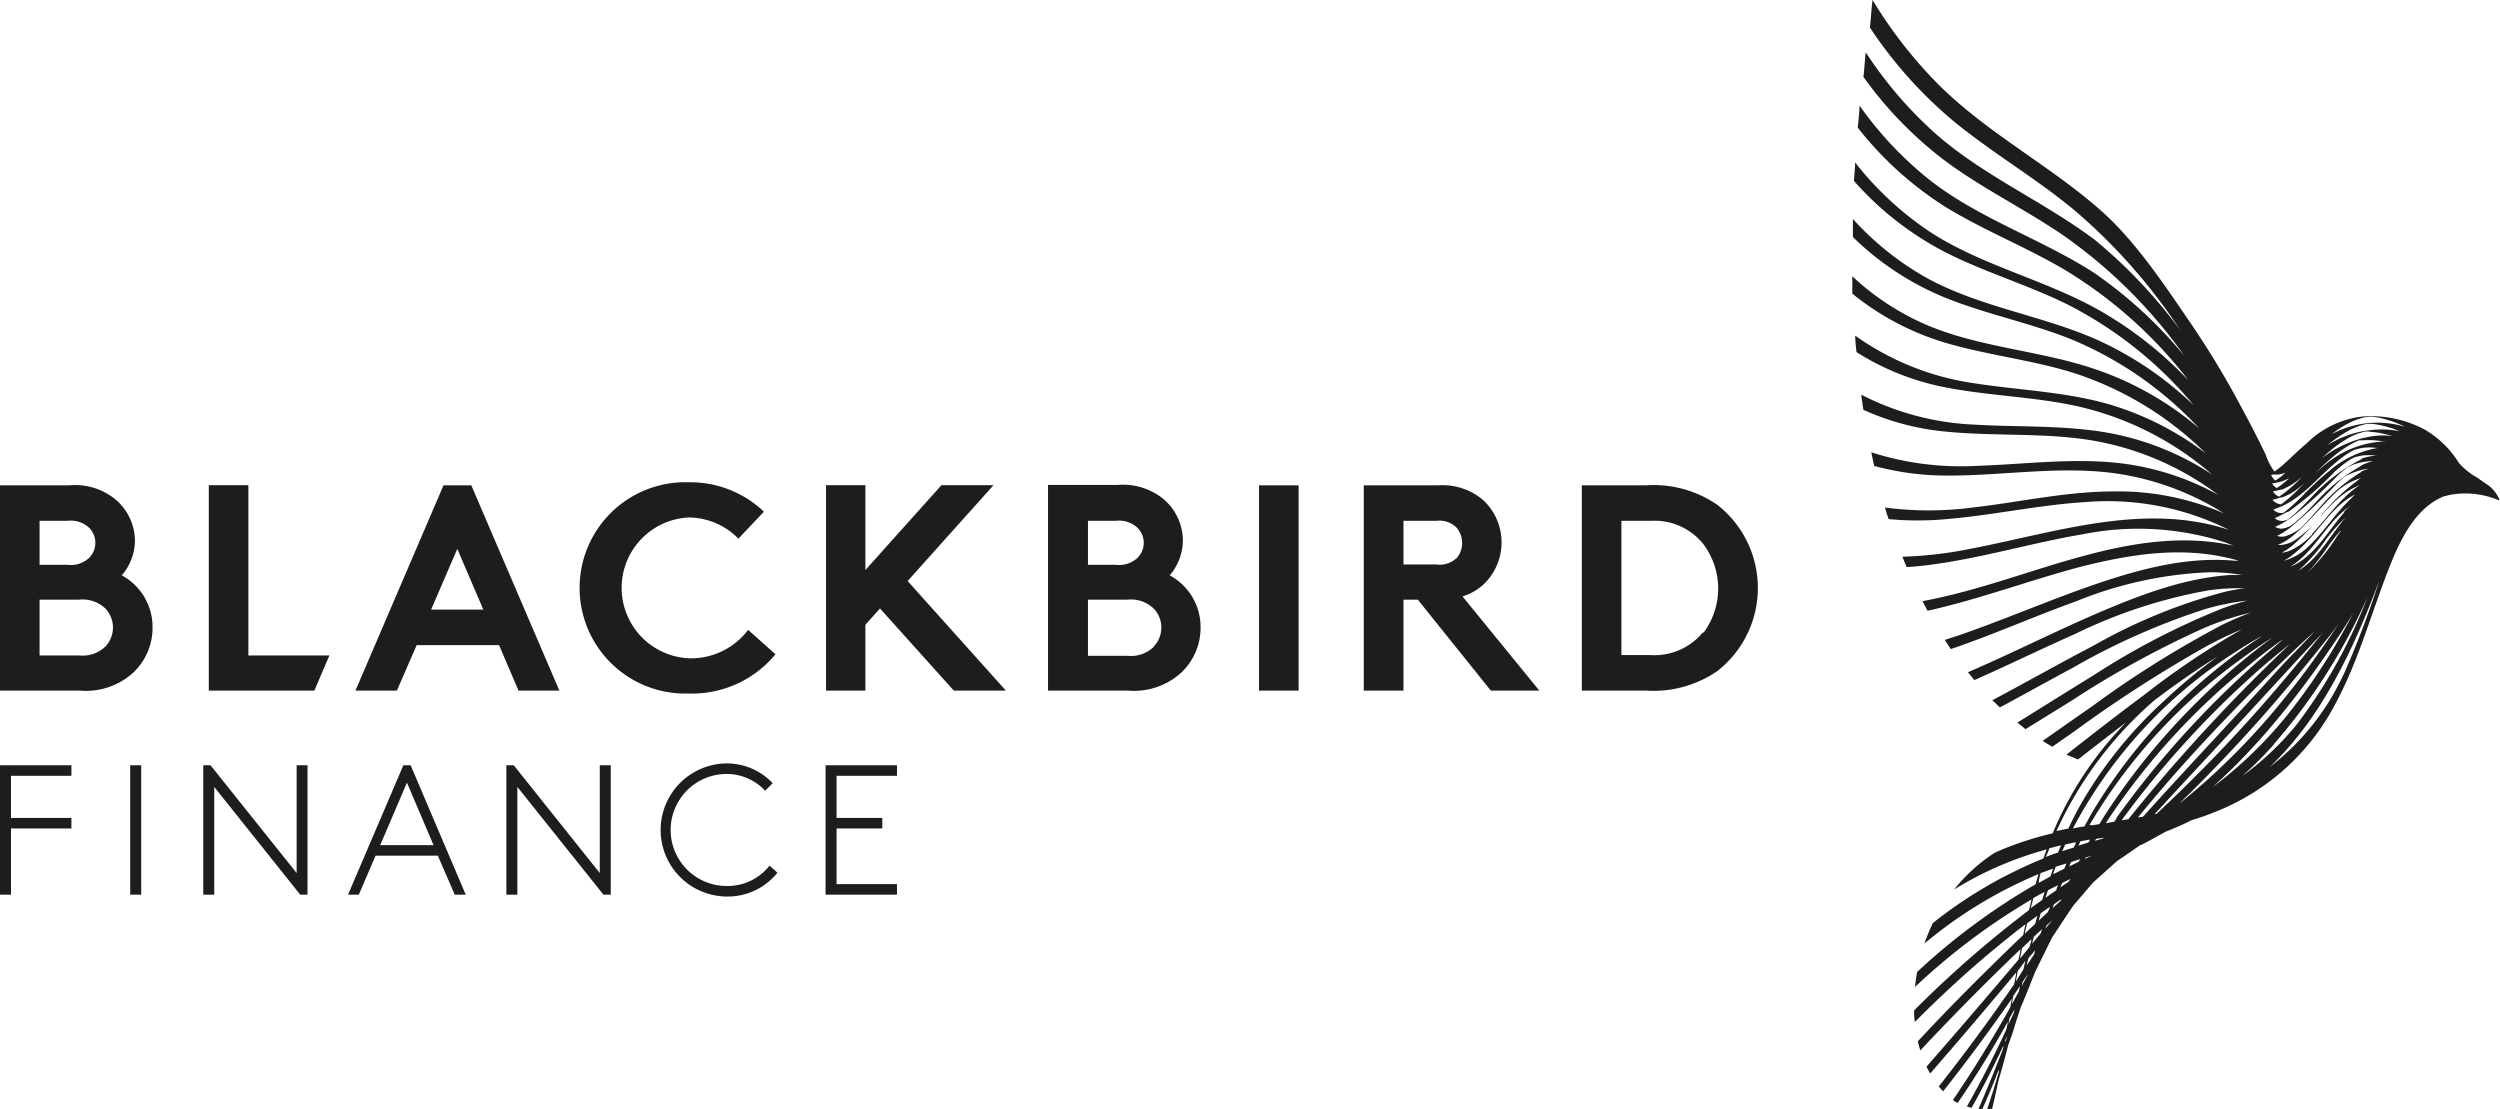 <svg xmlns="http://www.w3.org/2000/svg" viewBox="0 0 216 95.81"><g data-name="Layer 2"><g data-name="Homepage 04 copy 5"><path d="M176.66 77l-.48.25-.49.28c-.07.29-.15.58-.22.88l1-.72zM177.34 75l-1 .36h-.06c-.09.28-.18.56-.26.84l1-.56c.16-.19.24-.42.32-.64zM176.1 79.57l.8-.75c.05-.15.11-.29.16-.44l-.82.58zM179.37 72.75h-.11l-.83.17c-.08.2-.17.39-.25.58l1-.33zM176.06 79.08l-.88.65c-.07.3-.13.6-.2.9l.9-.85c.05-.23.12-.47.18-.7zM177.39 75.52h.08l.89-.45c.06-.15.12-.3.19-.45l-.93.32c-.08.17-.16.37-.23.58zM177.86 73.63c.08-.21.17-.41.25-.62l-1 .26c-.1.25-.19.5-.28.75.3-.11.6-.23.91-.33zM173.53 88.51l.46-1a2.46 2.46 0 0 1 .07-.29l-.44.78zM175.11 83.41l.63-.94.12-.4-.6.7zM176.7 80.19l.58-.68-.51.46a2.25 2.25 0 0 1-.07.22zM174.69 85.17l.49-.91v-.08l-.43.63c0 .12-.03.24-.06.36zM175.51 81.13l-.8.76c-.06.29-.12.58-.17.86l.81-1c.05-.18.11-.4.16-.62zM175 83l-.71.85c-.05.3-.11.6-.16.91l.7-1c.1-.24.17-.48.17-.76zM175.73 80.92l-.15.6.74-.88.12-.38-.6.56zM173.84 86.72c.19-.35.39-.7.58-1.06l.12-.5c-.2.29-.39.58-.59.86-.04.24-.07.47-.11.7zM179.58 73.06l.86-.27c0-.08.09-.16.13-.25l-.81.14a.61.61 0 0 1-.07.14zM37.25 52.7h4.51l-2.25-5.25-2.26 5.25zM32.85 73.02h4.61l-2.3-5.4-2.31 5.4zM98.27 48.14a1.84 1.84 0 0 0 0-2.54 2.32 2.32 0 0 0-1.9-.63H94v3.8h2.41a2.32 2.32 0 0 0 1.86-.63zM7.73 48.14a1.84 1.84 0 0 0 0-2.54 2.31 2.31 0 0 0-1.9-.6H3.42v3.8h2.41a2.31 2.31 0 0 0 1.9-.66zM179.07 71.58q.5-.1 1-.18c.22-.41.44-.82.67-1.22A47.05 47.05 0 0 1 195.33 55q-1.12.63-2.19 1.32a40.51 40.51 0 0 0-14.07 15.26zM97.38 51.81H94v4.82h3.42a2.82 2.82 0 0 0 2.28-.79 2.37 2.37 0 0 0 0-3.24 2.82 2.82 0 0 0-2.32-.79zM6.84 51.81H3.42v4.82h3.42a2.84 2.84 0 0 0 2.29-.79 2.4 2.4 0 0 0 0-3.24 2.84 2.84 0 0 0-2.29-.79zM196.71 42.17a6.94 6.94 0 0 0 1.09-.87 3.76 3.76 0 0 1-1.49.46 1.12 1.12 0 0 0 .4.41zM124.09 45h-2.83v3.8h2.83a2.12 2.12 0 0 0 1.73-.53 2.06 2.06 0 0 0 0-2.71 2.11 2.11 0 0 0-1.73-.56zM197.47 40.75a2.22 2.22 0 0 1-.65.17h-.6a1.48 1.48 0 0 0 .36.48 4.52 4.52 0 0 0 .89-.65zM197 42.31a4.75 4.75 0 0 1-.63.14 1 1 0 0 0 .52.46 10.82 10.82 0 0 0 2-1.74 5.62 5.62 0 0 1-1.83 1.1zM142.63 45h-2.54v11.63h2.54a5.42 5.42 0 0 0 4.53-2 6.39 6.39 0 0 0 0-7.7 5.39 5.39 0 0 0-4.53-1.93zM173.26 90.06c.06-.17.12-.35.19-.53l-.16.33z" fill="none"/><path d="M179.66 69.77a36.85 36.85 0 0 1 7.16-9 46.54 46.54 0 0 1 4.82-4c-1.89 1.16-3.71 2.46-5.48 3.79a33 33 0 0 0-8.51 11.38l1.07-.23c.28-.71.6-1.32.94-1.94zM197.11 59c1.21-1.43 2.4-2.89 3.58-4.35-1.79 1.9-3.56 3.83-5.33 5.75-3.05 3.32-6.14 6.6-9.19 9.92h.14A132.45 132.45 0 0 0 197.11 59zM197.43 60.29c1.67-2.07 3.21-4.24 4.69-6.44q-.51.7-1.08 1.41c-1.75 2.19-3.54 4.37-5.39 6.48-2.32 2.66-4.74 5.18-7.26 7.62a59.64 59.64 0 0 0 9.04-9.07zM198.46 62.59a44 44 0 0 0 6.08-10.94 50.35 50.35 0 0 1-8.06 12.65 32.79 32.79 0 0 1-2.75 2.78 24.81 24.81 0 0 0 4.73-4.49z" fill="none"/><path d="M197.9 61.46a52.36 52.36 0 0 0 5.41-8.46c-.67 1.15-1.4 2.25-2.17 3.35a76.62 76.62 0 0 1-5.21 6.81 56.08 56.08 0 0 1-4.75 4.84 36 36 0 0 0 6.72-6.54zM200 54.56q-2.58 2.34-5 4.8c-3.57 3.6-7.05 7.33-10.25 11.27l.44-.07c3.87-4.27 7.81-8.48 11.72-12.73.98-1.1 2.09-2.17 3.09-3.27zM203.18 40.19c-.08 0-.34.17-.45.24l-.08.06c-.25.19-.49.4-.72.61a37.89 37.89 0 0 1-4 3.63l-.24.15a5.38 5.38 0 0 1-1.15.63 1.07 1.07 0 0 0 .51.17 2 2 0 0 0 .71-.19l.14-.07.21-.15c.31-.3.89-.81 1-.89.37-.37.73-.76 1.09-1.14a15 15 0 0 1 3.8-3 5.28 5.28 0 0 1 1-.38 5.16 5.16 0 0 0-1.82.33zM197.86 55.63c-1.14.92-2.28 1.85-3.37 2.85a82.65 82.65 0 0 0-11.18 12.39l.58-.09a150.45 150.45 0 0 1 12.68-13.91z" fill="none"/><path d="M205.2 39.24a5.25 5.25 0 0 0-1.19 0l-.49.11-.16.05a4.11 4.11 0 0 0-.48.27l-.34.24c-.29.22-.56.45-.83.68a27.19 27.19 0 0 1-4.08 3.53h-.08l-.38.2a6.1 6.1 0 0 1-.68.32l.06.06a.9.9 0 0 0 .84.14.86.86 0 0 0 .21-.07c.2-.15.45-.34.59-.47l.48-.46c.37-.36.72-.73 1.08-1.1a15.12 15.12 0 0 1 4.25-3.11 5.55 5.55 0 0 1 1.3-.39zM206.25 36.31a6 6 0 0 0-1.33-.26 3.85 3.85 0 0 0-.73.07 6.25 6.25 0 0 0-1.12.41 9.26 9.26 0 0 0-1.59 1 8.31 8.31 0 0 1 6.33-.58 9.89 9.89 0 0 0-1.56-.64z" fill="none"/><path d="M204.62 36.64a1.52 1.52 0 0 0-.39.06 6.66 6.66 0 0 0-1.15.44 11.91 11.91 0 0 0-2 1.36 8.67 8.67 0 0 1 3.42-1.29 7.93 7.93 0 0 1 2.87.11 9.16 9.16 0 0 0-2.29-.63 2.3 2.3 0 0 0-.46-.05zM197.09 65.35c-.32.34-.64.66-1 1a21.23 21.23 0 0 0 6.38-8 82.5 82.5 0 0 0 3.06-8c-.27.7-.52 1.39-.78 2-1.86 4.65-4.18 9.29-7.66 13zM203.34 38.83a8.58 8.58 0 0 0-1.71 1.22c-1.45 1.24-2.6 2.69-4.29 3.53l-.33.15-.25.1-.34.13a.9.9 0 0 0 .88.27l.1-.07.53-.44c.34-.3.66-.62 1-.94a25.15 25.15 0 0 1 2.33-2.17 8.59 8.59 0 0 1 4.33-2h.2c-.17 0-.34 0-.51-.06a4 4 0 0 0-1.94.28z" fill="none"/><path d="M204.53 37.29h-.21a8.53 8.53 0 0 0-1 .33 9.94 9.94 0 0 0-2.04 1.38c-.22.18-.44.38-.66.58a10.06 10.06 0 0 1 3.7-1.77 6.29 6.29 0 0 1 2.37-.13 10.61 10.61 0 0 0-1.46-.33z" fill="none"/><path d="M204 38a.59.59 0 0 0-.19 0l-.37.17a9.86 9.86 0 0 0-1.91 1.29c-1 .8-1.82 1.73-2.78 2.54a4.84 4.84 0 0 1-1.58.93h-.12a6.6 6.6 0 0 1-.71.21 1.22 1.22 0 0 0 .75.39 11.49 11.49 0 0 0 1.57-1.38 26.61 26.61 0 0 1 2.49-2.15 8.41 8.41 0 0 1 4.71-1.8h.36a7.69 7.69 0 0 0-1-.16A8.7 8.7 0 0 0 204 38zM202.66 44.68a15.43 15.43 0 0 0-1.66 1.88 15.14 15.14 0 0 1-2.54 2.83c1.69-.92 2.72-2.81 3.87-4.28.08-.11.21-.29.33-.43zM195.64 55.6l.67-.5c-1 .61-1.91 1.25-2.83 1.94a47.24 47.24 0 0 0-13 14.28h.33l.53-.09.39-.63a58.66 58.66 0 0 1 13.91-15z" fill="none"/><path d="M196.19 56.12l1.14-1c-1.16.82-2.28 1.68-3.36 2.59a58.88 58.88 0 0 0-12 13.33l.73-.12.21-.3a81.56 81.56 0 0 1 13.28-14.5zM203.11 40.9a2.63 2.63 0 0 0-.58.3c-.13.11-.26.22-.38.34l-.24.22a49.1 49.1 0 0 1-3.91 3.71 6.15 6.15 0 0 1-1.24.8 1.22 1.22 0 0 0 .93-.05 3.73 3.73 0 0 0 1-.55l.17-.13.21-.21.55-.59.89-1a14.77 14.77 0 0 1 3.54-3 5.37 5.37 0 0 1 .65-.29 5.26 5.26 0 0 0-1.59.45zM181 72.63l.71-.21v-.06l-.65.1zM178.74 74.84l.83-.4.12-.23-.78.25c-.06.13-.11.26-.17.38zM178 76.65l.78-.53a1.86 1.86 0 0 0 .1-.2l-.72.35c-.07.13-.16.26-.16.38zM180.1 74.19l.64-.3-.57.18a.75.75 0 0 0-.07.12zM177.79 76.45l-.88.45-.21.65.51-.36.41-.28c.05-.16.11-.31.17-.46zM177.31 78.45l.69-.63.06-.15-.63.44zM203.84 41.93a6.58 6.58 0 0 0-1.94 1.22c-1.24 1.11-2.2 2.49-3.44 3.61a5.85 5.85 0 0 1-1.34 1 2.18 2.18 0 0 0 .71-.18 5.86 5.86 0 0 0 1.93-1.42c1.28-1.31 2.3-2.89 3.78-4zM201.46 45.13c-1.12 1.29-2.12 2.91-3.62 3.82a4.27 4.27 0 0 0 .85-.44c1.6-1.06 2.59-2.86 3.83-4.27.2-.23.42-.45.64-.66a9.86 9.86 0 0 0-1.7 1.55z" fill="none"/><path d="M201.79 44c-1.28 1.28-2.29 2.9-3.77 4a4.25 4.25 0 0 1-.74.44 4.72 4.72 0 0 0 2.11-1.21c1.36-1.25 2.33-2.88 3.69-4.14l.41-.35a7.09 7.09 0 0 0-1.7 1.26zM201.92 46.27c.09-.14.2-.28.3-.42-.46.52-.89 1.08-1.32 1.66a18.81 18.81 0 0 1-1.53 1.91 16.66 16.66 0 0 0 2.55-3.15zM201.91 42.39c-1.07 1-2.24 2.43-3.45 3.52a5.51 5.51 0 0 1-1.67 1.09h.19a2.62 2.62 0 0 0 1.36-.47 9.57 9.57 0 0 0 2.06-1.91 17.11 17.11 0 0 1 3.38-3.26c.15-.09.3-.18.46-.26a5.5 5.5 0 0 0-2.33 1.29z" fill="none"/><path fill="#1d1d1b" d="M21.46 41.92h-3.42v17.75h9.12l1.3-3.04h-7V41.92zM10.52 49.71a4.66 4.66 0 0 0 1.14-3A4.73 4.73 0 0 0 10 43.17a5.5 5.5 0 0 0-4-1.24H0v17.74h6.92a6.07 6.07 0 0 0 4.64-1.6 5.34 5.34 0 0 0 1.62-3.82 5.07 5.07 0 0 0-2.66-4.54zM3.42 45h2.41a2.31 2.31 0 0 1 1.9.63 1.84 1.84 0 0 1 0 2.54 2.31 2.31 0 0 1-1.9.63H3.42zm5.71 10.84a2.84 2.84 0 0 1-2.29.79H3.42v-4.82h3.42a2.84 2.84 0 0 1 2.29.79 2.4 2.4 0 0 1 0 3.24zM48.33 59.67l-7.61-17.74h-2.4l-7.61 17.74h3.58L36 55.74h7.12l1.68 3.93zm-11.08-7l2.26-5.25 2.25 5.25zM67 56.53l-2.36-2.11a6.19 6.19 0 0 1-5 2.46 6.09 6.09 0 0 1-.15-12.17 6.07 6.07 0 0 1 4.31 1.83l2.2-2.33a9.19 9.19 0 0 0-6.49-2.54 9.13 9.13 0 1 0 0 18.25A9.33 9.33 0 0 0 67 56.53zM101.06 49.71a4.66 4.66 0 0 0 1.14-3 4.73 4.73 0 0 0-1.65-3.57 5.52 5.52 0 0 0-4-1.24h-6v17.77h6.92a6.07 6.07 0 0 0 4.64-1.6 5.34 5.34 0 0 0 1.62-3.82 5.07 5.07 0 0 0-2.67-4.54zM94 45h2.41a2.32 2.32 0 0 1 1.9.63 1.84 1.84 0 0 1 0 2.54 2.32 2.32 0 0 1-1.9.63H94zm5.7 10.87a2.82 2.82 0 0 1-2.28.79H94v-4.85h3.42a2.82 2.82 0 0 1 2.28.79 2.37 2.37 0 0 1 0 3.24zM108.78 41.93h3.42v17.74h-3.42zM128.18 50.49a5 5 0 0 0 0-7.25 5.39 5.39 0 0 0-3.88-1.31h-6.47v17.74h3.43v-7.86h1.24l6.31 7.86H133l-6.64-8.14a4.63 4.63 0 0 0 1.82-1.04zm-2.36-2.25a2.12 2.12 0 0 1-1.73.53h-2.83V45h2.83a2.11 2.11 0 0 1 1.73.56 2.06 2.06 0 0 1 0 2.71zM148.35 43.6a9.7 9.7 0 0 0-6.11-1.67h-5.57v17.74h5.57a9.77 9.77 0 0 0 6.11-1.67 9.11 9.11 0 0 0 0-14.4zm-1.19 11a5.42 5.42 0 0 1-4.53 2h-2.54V45h2.54a5.39 5.39 0 0 1 4.53 2 6.39 6.39 0 0 1 0 7.7zM85.84 41.92h-4.5l-6.57 7.33v-7.33h-3.4v17.75h3.4v-5.69l1.26-1.41 6.38 7.1h4.5l-8.49-9.47 7.42-8.28zM11.25 66.12h.95V77.3h-.95zM25.63 75.43l-7.44-9.31h-.63V77.3h.95v-9.31l7.43 9.31h.63V66.12h-.94v9.31zM34.85 66.12L30.07 77.3H31l1.45-3.37h5.38l1.46 3.37h.95l-4.76-11.18zm-2 6.9l2.31-5.4 2.3 5.4zM51.82 75.43l-7.43-9.31h-.64V77.3h.95v-9.31l7.44 9.31h.63V66.12h-.95v9.31zM62.83 76.55a4.84 4.84 0 0 1-.09-9.68 4.55 4.55 0 0 1 3.37 1.45l.65-.65a5.43 5.43 0 0 0-4-1.71 5.75 5.75 0 0 0 .14 11.5 5.48 5.48 0 0 0 4.27-2.06l-.68-.61a4.6 4.6 0 0 1-3.66 1.76zM71.33 77.3h6.17v-.91h-5.22v-4.81h3.95v-.91h-3.95v-3.64h5.22v-.91h-6.17V77.3zM0 77.3h.95v-5.72h5.22v-.91H.95v-3.64h5.22v-.91H0V77.3zM214.72 41.75l-.7-.49a5.87 5.87 0 0 1-1.57-1.26 8.56 8.56 0 0 0-2.93-2.87A9.81 9.81 0 0 0 204 36a8.2 8.2 0 0 0-4.69 2.29c-.69.59-1.34 1.23-2 1.82a6.35 6.35 0 0 1-.8.63 5.35 5.35 0 0 1-.77-1.5c-.7-1.43-1.42-2.84-2.18-4.23a76.06 76.06 0 0 0-4.23-7c-2.24-3.28-4.81-7.17-7.79-9.8-4.43-3.92-9.77-6.66-14-10.85A39.06 39.06 0 0 1 161.79 0c-.08.52-.16 1.87-.23 2.38a37.49 37.49 0 0 0 7.28 8.13c3.36 2.75 7.13 4.93 10.47 7.72a49.27 49.27 0 0 1 9.08 10.31 44 44 0 0 0-7.39-7.81c-4.43-3.33-9.62-5.52-13.8-9.21a35.13 35.13 0 0 1-6-7c-.07.54-.13 1.6-.2 2.12a33.39 33.39 0 0 0 7.13 7.31c3.2 2.36 6.78 4.1 10.06 6.33a43.13 43.13 0 0 1 10.56 10.49 1.46 1.46 0 0 0-.16-.19 38 38 0 0 0-7.65-7c-4.5-2.9-9.69-4.58-14-7.86a31.2 31.2 0 0 1-6.28-6.6c0 .54-.1 1.38-.15 1.91a30.05 30.05 0 0 0 7.58 6.85c3.27 2 6.88 3.43 10.2 5.37a38.73 38.73 0 0 1 10.79 9.61l-.48-.49a32.69 32.69 0 0 0-7.71-5.83c-4.58-2.47-9.76-3.66-14.15-6.51a27.84 27.84 0 0 1-6.46-6c0 .54-.07 1.07-.1 1.6a27.19 27.19 0 0 0 7.87 6.15c3.42 1.74 7.13 2.82 10.57 4.52a34.59 34.59 0 0 1 10.91 8.7l-.72-.66a29.63 29.63 0 0 0-7.91-5.11c-4.67-2-9.84-2.73-14.35-5.17a25.34 25.34 0 0 1-6.46-5.14v1.56a24.83 24.83 0 0 0 8 5.25c3.52 1.42 7.26 2.15 10.78 3.55A31.53 31.53 0 0 1 190 37c-.35-.29-.7-.58-1.06-.86a27.32 27.32 0 0 0-8-4.27c-4.74-1.6-9.86-1.83-14.49-3.8a22.29 22.29 0 0 1-6.41-4.2v1.5a23.28 23.28 0 0 0 7.96 4.22c3.62 1.08 7.4 1.48 11 2.58a28.83 28.83 0 0 1 11.58 7 25.88 25.88 0 0 0-8.5-4.28c-3.75-1.05-7.64-1.18-11.47-1.77A23.47 23.47 0 0 1 160.29 29c0 .48.07 1 .11 1.42a22.18 22.18 0 0 0 7.8 3.07c3.74.72 7.57.79 11.29 1.61a26.75 26.75 0 0 1 11.64 5.9 24.22 24.22 0 0 0-8.69-3.55c-3.9-.74-7.87-.53-11.81-.76a23.56 23.56 0 0 1-9.82-2.59c.06.45.12.88.19 1.31a22.2 22.2 0 0 0 7.21 1.89c3.9.38 7.84.11 11.73.63a25.06 25.06 0 0 1 11.72 4.83A23.12 23.12 0 0 0 183 40c-4.07-.44-8.14.12-12.22.25a25.36 25.36 0 0 1-9.1-1.17c.08.4.17.79.25 1.18a24.23 24.23 0 0 0 6.45.83c4.06 0 8.09-.61 12.15-.4a23.78 23.78 0 0 1 11.61 3.66 22.89 22.89 0 0 0-9.53-1.89c-4.1 0-8.12.93-12.18 1.39a29 29 0 0 1-7.57 0c.1.35.21.7.32 1a26.59 26.59 0 0 0 5 0c4-.33 8-1.23 12-1.47a23.37 23.37 0 0 1 12.4 2.4c-7.4-2.43-15 .24-22.46 1.66a34.12 34.12 0 0 1-5.75.66c.12.31.24.6.36.9 5.09-.34 10.2-2 15.23-2.84a24.37 24.37 0 0 1 12.34.72l.72.28c-7.81-1.77-15.68 1.9-23.11 3.9-1.26.34-2.53.64-3.81.88.15.28.29.56.44.83 4.5-1 8.93-2.67 13.27-3.81 3.95-1 8.1-1.69 12.15-.87.5.1 1 .22 1.48.36h-.31c-4-.37-7.92.63-11.65 1.88-4.05 1.36-8 3.09-12 4.48-.48.17-1 .33-1.45.48.17.27.35.53.52.79 3.68-1.25 7.29-2.86 10.81-4.12A34.05 34.05 0 0 1 191 49.44a17.74 17.74 0 0 1 2.72.24h-1c-4 .26-7.8 1.72-11.43 3.27-3.79 1.63-7.47 3.5-11.26 5.13.19.23.37.46.56.68 2.93-1.3 5.81-2.71 8.73-4A43.4 43.4 0 0 1 190.86 51a19 19 0 0 1 2.72-.18h.39c-.59.08-1.18.18-1.77.32a47.33 47.33 0 0 0-11.28 4.62c-2.95 1.54-5.84 3.18-8.78 4.74l.65.62c2.11-1.13 4.2-2.3 6.31-3.43a59.4 59.4 0 0 1 11.45-5.07 21.22 21.22 0 0 1 3.63-.73c-.73.19-1.46.42-2.17.68a64.39 64.39 0 0 0-11.26 5.86c-2.16 1.32-4.3 2.67-6.45 4l.7.57 4-2.47a82.21 82.21 0 0 1 11.46-6.28 24.21 24.21 0 0 1 4-1.32c-.85.32-1.68.67-2.51 1.08a89.34 89.34 0 0 0-11.17 7c-1.44 1-2.86 2-4.29 3 .29.19.57.36.83.51l1.86-1.3a114.28 114.28 0 0 1 11.38-7.34 32.53 32.53 0 0 1 3.15-1.51 67.77 67.77 0 0 0-8.4 5.63c-2.28 1.69-4.53 3.44-6.77 5.2l1 .42q2.07-1.62 4.17-3.22a30.29 30.29 0 0 0-5 6.76 29.27 29.27 0 0 0-1.36 2.84 28.79 28.79 0 0 0-3.93 1.22c-.37.15-.73.3-1.1.47a14.8 14.8 0 0 0-3.49 3.17 30.25 30.25 0 0 1 8-3.47q-.15.39-.27.78a38.61 38.61 0 0 0-9.56 5.58 16.91 16.91 0 0 0-.73 1.77 38.58 38.58 0 0 1 9.86-6c-.09.29-.17.59-.25.88a56.07 56.07 0 0 0-10.24 7.58q-.12.64-.18 1.29a55.81 55.81 0 0 1 10.07-7.56c-.08.31-.15.61-.22.92a95 95 0 0 0-9.93 8.67c0 .34 0 .68.07 1a93.17 93.17 0 0 1 9.55-8.45c-.07.31-.13.62-.19.93-3.13 3-6.15 6-9.11 9.19.06.26.14.53.21.79 2.82-3 5.69-5.91 8.65-8.74 0 .3-.11.59-.16.89-2.63 3.1-5.27 6.19-7.95 9.25.1.2.21.4.32.59 2.5-2.88 5-5.81 7.42-8.72 0 .31-.11.63-.16 1q-3.12 4.53-6.52 8.84a5.14 5.14 0 0 0 .38.42q3.09-3.92 5.93-8c-.05.25-.09.51-.14.76q-2.3 4.09-4.95 8c.13.09.27.17.41.25q2.31-3.37 4.32-7c0 .21-.07.43-.11.64a90.718 90.718 0 0 1-3.41 6.66l.4.12c1-1.76 1.9-3.56 2.76-5.39 0 .13-.05.27-.08.4q-1 2.6-2.09 5.1h.34c.5-1.13 1-2.27 1.42-3.43a2 2 0 0 0 0 .26c-.31 1.06-.64 2.12-1 3.18h.42c.2-.82.38-1.65.56-2.48q.45-1.52.84-3.06c.19-.52.37-1 .54-1.58s.36-1.12.54-1.68c.43-1 .85-2.06 1.26-3.1L177.3 81c.61-.92 1.21-1.84 1.83-2.75l1.71-2 2.08-1.86q1-.67 2-1.38L185 73l.51-.26 1.6-.88c.76-.3 1.51-.62 2.25-1a22.66 22.66 0 0 0 2.72-1 19.89 19.89 0 0 0 9.67-9c1.92-3.54 3-7.43 4.43-11.18 1-2.61 2.31-5.73 5-6.81h.06l.24-.07a7.3 7.3 0 0 1 4.4.42.05.05 0 0 0 .07-.06 3 3 0 0 0-1.23-1.41zm-41.46 48.31v-.2l.16-.33c-.04.18-.1.36-.16.53zm25.65-48.89a10.82 10.82 0 0 1-2 1.74 1 1 0 0 1-.52-.46 4.75 4.75 0 0 0 .63-.14h.11a5.62 5.62 0 0 0 1.78-1.14zm-2.2 1a1.12 1.12 0 0 1-.4-.41 3.76 3.76 0 0 0 1.49-.46 6.94 6.94 0 0 1-1.09.87zm-.34-1.17h.45a2.22 2.22 0 0 0 .65-.17 4.52 4.52 0 0 1-.89.69 1.48 1.48 0 0 1-.36-.48zm-1 14a47.05 47.05 0 0 0-14.6 15.18c-.23.4-.45.81-.67 1.22q-.5.07-1 .18a40.51 40.51 0 0 1 14.08-15.27q1.04-.69 2.16-1.31zm-14.8 17.54c0 .09-.09.17-.13.25l-.86.27.11-.24a.61.61 0 0 0 .07-.14zm-2.39 1c.08-.19.17-.38.25-.58l.83-.17h.11l-.2.44zm.37 1.06c-.07.15-.13.3-.19.45l-.89.45h-.08c.07-.21.15-.41.23-.62zm-.9-2.73a33 33 0 0 1 8.51-11.38c1.77-1.33 3.59-2.63 5.48-3.79a46.54 46.54 0 0 0-4.82 4 36.85 36.85 0 0 0-7.16 9c-.34.62-.65 1.24-.95 1.88l-1.07.23zm-.58 1.42l1-.26c-.08.21-.17.41-.25.62l-.16.06c-.31.1-.61.22-.91.33.13-.27.25-.52.32-.77zm-.74 2.12h.06l1-.36c-.08.22-.16.45-.23.67l-1 .56c-.01-.28.08-.61.17-.89zm-.64 2.18l.49-.28.48-.25-.21.69-1 .72c.09-.32.17-.61.24-.9zm1.41.77c0 .15-.11.29-.16.44l-.8.75.18-.65zm-1.94 1.4l.88-.65c-.07.23-.13.47-.2.71l-.9.85c.06-.33.15-.67.22-.93zm-.45 2.15l.8-.76c0 .22-.11.44-.16.67l-.81 1c.05-.35.11-.64.17-.93zm-.72 5.6l-.46 1 .09-.53.44-.78a2.46 2.46 0 0 0-.06.29zm.43-1.83c-.19.36-.39.71-.58 1.06 0-.23.07-.46.11-.7.2-.28.39-.57.59-.86zm-.25-.87c.05-.31.11-.61.16-.91l.67-.9c-.06.25-.11.49-.17.74zm1-.53l-.49.91c0-.12.06-.24.08-.36l.43-.63zm.56-1.79l-.63.94.15-.64.6-.7zm.58-1.83l-.74.88.15-.6.11-.1.6-.56zm1-1.13l-.58.68a2.25 2.25 0 0 0 .08-.24l.51-.46zm-.07-2.32l-.51.36.21-.65.88-.45c-.06.15-.12.3-.17.46zm.79.63l-.69.63.12-.34.63-.44zm.76-1.7l-.78.53c.05-.12.11-.25.16-.38l.72-.35a1.86 1.86 0 0 1-.13.18zm.81-1.68l-.83.4c.06-.12.11-.25.17-.38l.78-.25zm.53-.25a.75.75 0 0 1 .07-.12l.57-.18zm1.58-1.77l-.71.21.1-.17.65-.1zm-.32-1.24l-.53.09h-.33a47.24 47.24 0 0 1 13-14.28c.92-.69 1.86-1.33 2.83-1.94l-.67.5a58.66 58.66 0 0 0-13.89 14.95zm1.49-.5l-.21.3-.73.12a58.88 58.88 0 0 1 12-13.33c1.08-.91 2.2-1.77 3.36-2.59l-1.14 1a81.56 81.56 0 0 0-13.31 14.48zm15.58-21.29a15.14 15.14 0 0 0 2.54-2.85 15.43 15.43 0 0 1 1.69-1.88c-.12.14-.25.28-.36.43-1.18 1.47-2.21 3.36-3.9 4.28zm3.79-3.54c-.1.14-.21.28-.3.42a16.66 16.66 0 0 1-2.55 3.15 18.81 18.81 0 0 0 1.53-1.91c.4-.6.83-1.16 1.29-1.68zm.3-1.61c-1.24 1.41-2.23 3.21-3.83 4.27a4.27 4.27 0 0 1-.85.44c1.5-.91 2.5-2.53 3.62-3.82a9.86 9.86 0 0 1 1.7-1.55c-.25.19-.47.4-.67.64zm.56-1.16c-1.36 1.26-2.33 2.89-3.69 4.14a4.72 4.72 0 0 1-2.11 1.21A4.25 4.25 0 0 0 198 48c1.48-1.08 2.49-2.7 3.77-4a7.09 7.09 0 0 1 1.7-1.28zm-3.32 3.05a5.86 5.86 0 0 1-1.93 1.42 2.18 2.18 0 0 1-.71.18 5.85 5.85 0 0 0 1.34-1c1.24-1.12 2.2-2.5 3.44-3.61a6.58 6.58 0 0 1 1.94-1.22l-.3.21c-1.51 1.11-2.57 2.69-3.81 4zm4-4.7a17.11 17.11 0 0 0-3.38 3.26 9.57 9.57 0 0 1-2.06 1.91 2.62 2.62 0 0 1-1.36.47h-.19a5.51 5.51 0 0 0 1.67-1.12c1.21-1.09 2.38-2.53 3.45-3.52a5.5 5.5 0 0 1 2.33-1.22c-.17.02-.32.11-.47.2zm.24-.68a14.77 14.77 0 0 0-3.54 3l-.89 1-.55.59-.21.21-.17.13a3.73 3.73 0 0 1-1 .55 1.22 1.22 0 0 1-.93.05 6.15 6.15 0 0 0 1.24-.8 49.1 49.1 0 0 0 3.92-3.71l.24-.22c.12-.12.25-.23.38-.34a2.63 2.63 0 0 1 .58-.3 5.26 5.26 0 0 1 1.56-.44 5.37 5.37 0 0 0-.66.26zm0-.53a15 15 0 0 0-3.8 3c-.36.38-.72.77-1.09 1.14-.07.08-.65.59-1 .89l-.21.15-.14.07a2 2 0 0 1-.71.19 1.07 1.07 0 0 1-.51-.17 5.38 5.38 0 0 0 1.15-.63l.24-.15a37.89 37.89 0 0 0 4-3.63c.23-.21.47-.42.72-.61l.08-.06c.11-.07.37-.2.45-.24a5.16 5.16 0 0 1 1.82-.35 5.28 5.28 0 0 0-1.03.38zm.05-.59a15.12 15.12 0 0 0-4.28 3.21c-.36.37-.71.74-1.08 1.1l-.48.46c-.14.13-.39.32-.59.47a.86.86 0 0 1-.21.07.9.9 0 0 1-.84-.14l-.06-.06a6.1 6.1 0 0 0 .68-.32l.38-.2h.08a27.19 27.19 0 0 0 4.08-3.53c.27-.23.54-.46.83-.68l.34-.24a4.11 4.11 0 0 1 .48-.27l.16-.05.49-.11a5.25 5.25 0 0 1 1.19 0h.13a5.55 5.55 0 0 0-1.38.27zm-20.77 31.22a82.65 82.65 0 0 1 11.18-12.39c1.09-1 2.23-1.93 3.37-2.85l-1.29 1.24a150.45 150.45 0 0 0-12.68 13.91zm1.85-.31l-.44.07c3.2-3.94 6.68-7.67 10.25-11.27q2.44-2.46 5-4.8c-1 1.1-2.1 2.17-3.11 3.27-3.86 4.25-7.86 8.46-11.7 12.73zm1.15-.23h-.14c3.05-3.32 6.14-6.6 9.19-9.92 1.77-1.92 3.54-3.85 5.33-5.75-1.18 1.46-2.37 2.92-3.58 4.35a132.45 132.45 0 0 1-10.8 11.32zm2.08-1c2.52-2.44 4.94-5 7.26-7.62 1.85-2.11 3.64-4.29 5.39-6.48q.57-.7 1.08-1.41c-1.48 2.2-3 4.37-4.69 6.44a59.64 59.64 0 0 1-9.04 9.1zm2.79-1.33a56.08 56.08 0 0 0 4.75-4.87 76.62 76.62 0 0 0 5.21-6.81c.77-1.1 1.5-2.2 2.17-3.35a52.36 52.36 0 0 1-5.41 8.46 36 36 0 0 1-6.72 6.57zm5.3-3.73a50.35 50.35 0 0 0 8.06-12.65 44 44 0 0 1-6.08 10.94 24.81 24.81 0 0 1-4.73 4.49 32.79 32.79 0 0 0 2.75-2.75zm6-6a21.23 21.23 0 0 1-6.38 8c.34-.32.66-.64 1-1 3.48-3.71 5.8-8.37 7.68-13.06.26-.63.51-1.32.78-2a82.5 82.5 0 0 1-3.07 8.07zm3.11-19.59a8.59 8.59 0 0 0-4.33 2 25.15 25.15 0 0 0-2.33 2.17c-.33.32-.65.64-1 .94l-.53.44-.1.07a.9.9 0 0 1-.88-.27l.34-.13.25-.1.33-.15c1.69-.84 2.84-2.29 4.29-3.53a8.58 8.58 0 0 1 1.71-1.22 4 4 0 0 1 1.95-.2c.17 0 .34 0 .51.06zm.26-.53a8.41 8.41 0 0 0-4.71 1.8 26.61 26.61 0 0 0-2.49 2.25 11.49 11.49 0 0 1-1.57 1.38 1.22 1.22 0 0 1-.75-.39 6.6 6.6 0 0 0 .71-.21h.12a4.84 4.84 0 0 0 1.58-.93c1-.81 1.81-1.74 2.78-2.54a9.86 9.86 0 0 1 1.91-1.29l.37-.17a.59.59 0 0 1 .19 0 8.7 8.7 0 0 1 1.25 0 7.69 7.69 0 0 1 1 .16zm-1.54-.34a10.06 10.06 0 0 0-3.7 1.77c.22-.2.44-.4.66-.58a9.94 9.94 0 0 1 2.08-1.39 8.53 8.53 0 0 1 1-.33h.21l.7.07a10.61 10.61 0 0 1 1.46.33 6.29 6.29 0 0 0-2.4.14zm.17-.61a8.67 8.67 0 0 0-3.42 1.29 11.91 11.91 0 0 1 2-1.36 6.66 6.66 0 0 1 1.15-.44 1.52 1.52 0 0 1 .39-.06 2.3 2.3 0 0 1 .45 0 9.16 9.16 0 0 1 2.29.63 7.93 7.93 0 0 0-2.85-.05zm-3 .29a9.26 9.26 0 0 1 1.59-1 6.25 6.25 0 0 1 1.12-.41 3.85 3.85 0 0 1 .73-.07 6 6 0 0 1 1.33.26 9.89 9.89 0 0 1 1.56.61 8.31 8.31 0 0 0-6.33.62z"/></g></g></svg>